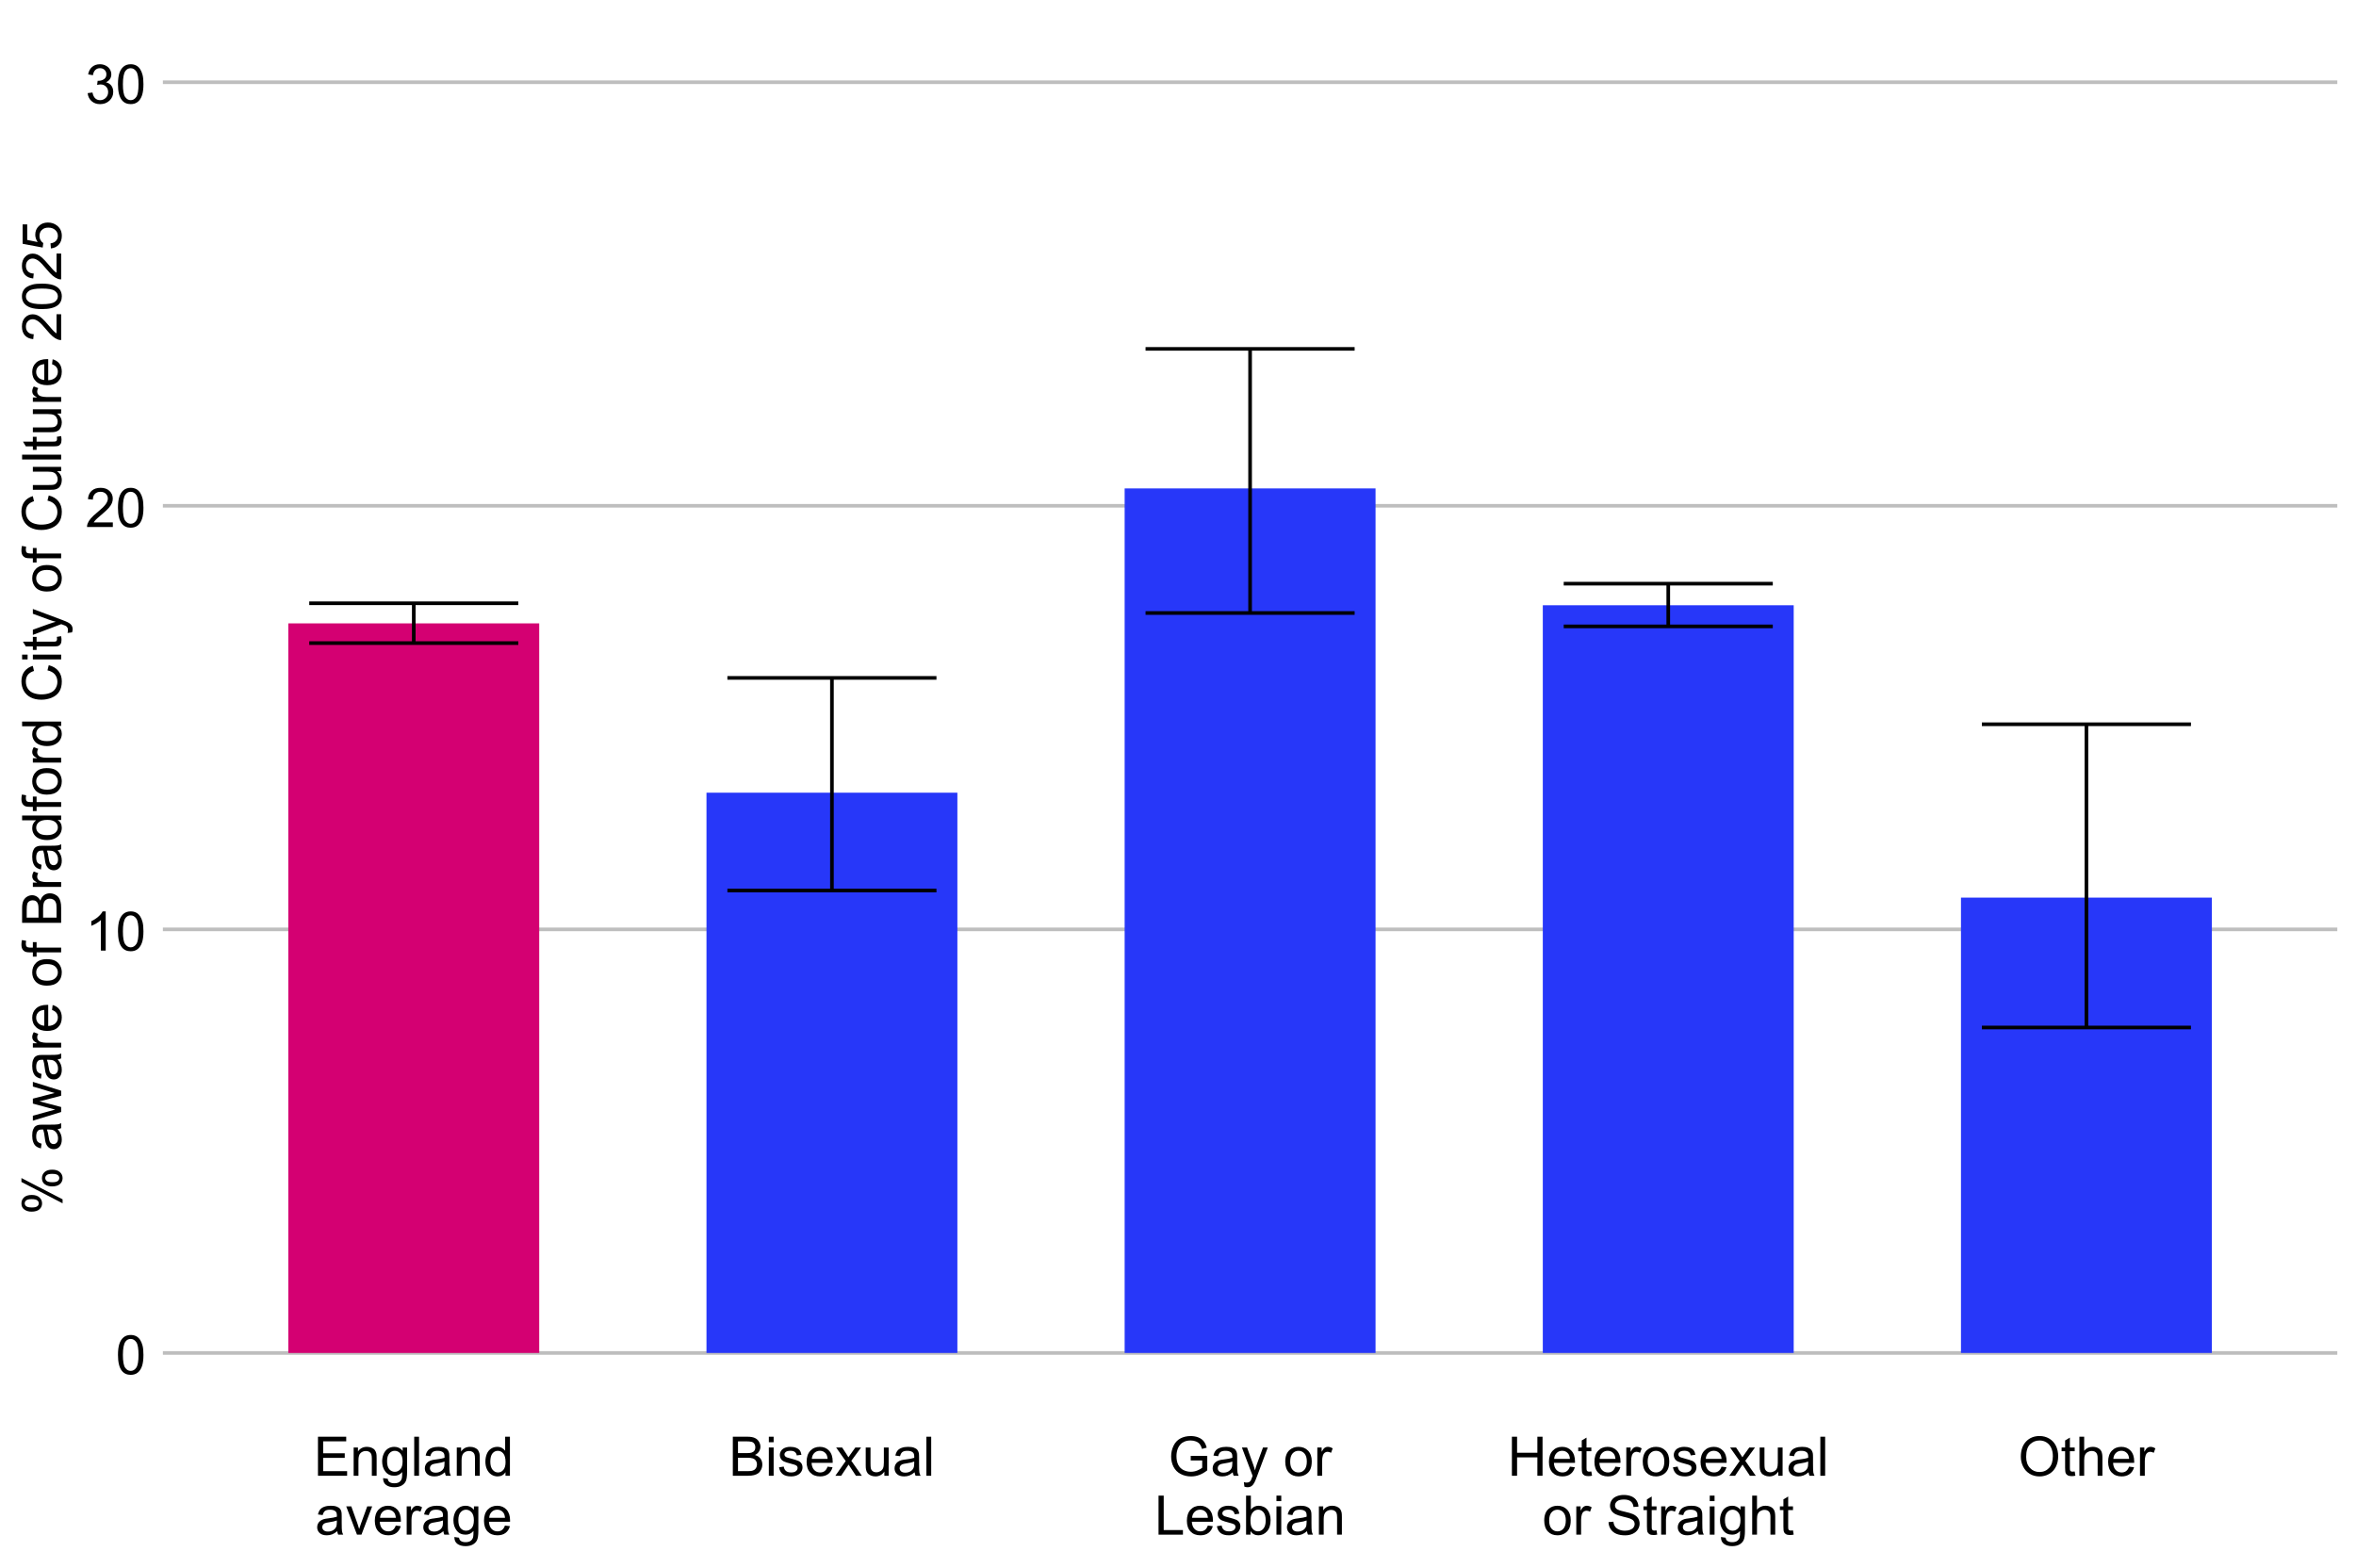 <?xml version="1.0" encoding="UTF-8"?>
<svg xmlns="http://www.w3.org/2000/svg" xmlns:xlink="http://www.w3.org/1999/xlink" width="691" height="460" viewBox="0 0 691 460">
<defs>
<g>
<g id="glyph-0-0">
<path d="M 0.664 -5.648 C 0.664 -7.004 0.805 -8.094 1.082 -8.918 C 1.359 -9.742 1.773 -10.379 2.324 -10.828 C 2.875 -11.277 3.566 -11.5 4.398 -11.5 C 5.012 -11.5 5.551 -11.375 6.016 -11.129 C 6.48 -10.883 6.863 -10.523 7.164 -10.059 C 7.465 -9.594 7.703 -9.023 7.875 -8.355 C 8.047 -7.688 8.133 -6.785 8.133 -5.648 C 8.133 -4.305 7.996 -3.219 7.719 -2.395 C 7.441 -1.57 7.031 -0.93 6.48 -0.48 C 5.93 -0.031 5.238 0.195 4.398 0.195 C 3.293 0.195 2.426 -0.199 1.797 -0.992 C 1.043 -1.945 0.664 -3.496 0.664 -5.648 M 2.109 -5.648 C 2.109 -3.77 2.328 -2.516 2.77 -1.895 C 3.211 -1.273 3.754 -0.961 4.398 -0.961 C 5.043 -0.961 5.586 -1.273 6.027 -1.898 C 6.469 -2.523 6.688 -3.773 6.688 -5.648 C 6.688 -7.535 6.469 -8.785 6.027 -9.406 C 5.586 -10.027 5.039 -10.336 4.383 -10.336 C 3.738 -10.336 3.223 -10.062 2.836 -9.516 C 2.352 -8.816 2.109 -7.527 2.109 -5.648 Z M 2.109 -5.648 "/>
</g>
<g id="glyph-0-1">
<path d="M 5.961 0 L 4.555 0 L 4.555 -8.961 C 4.215 -8.637 3.773 -8.316 3.223 -7.992 C 2.672 -7.668 2.18 -7.426 1.742 -7.266 L 1.742 -8.625 C 2.527 -8.996 3.215 -9.441 3.805 -9.969 C 4.395 -10.496 4.809 -11.004 5.055 -11.5 L 5.961 -11.5 Z M 5.961 0 "/>
</g>
<g id="glyph-0-2">
<path d="M 8.055 -1.352 L 8.055 0 L 0.484 0 C 0.473 -0.34 0.527 -0.664 0.648 -0.977 C 0.84 -1.492 1.148 -2 1.574 -2.5 C 2 -3 2.613 -3.578 3.414 -4.234 C 4.66 -5.254 5.5 -6.062 5.938 -6.66 C 6.375 -7.258 6.594 -7.82 6.594 -8.352 C 6.594 -8.91 6.395 -9.379 5.996 -9.762 C 5.598 -10.145 5.078 -10.336 4.438 -10.336 C 3.762 -10.336 3.219 -10.133 2.812 -9.727 C 2.406 -9.32 2.199 -8.758 2.195 -8.039 L 0.75 -8.188 C 0.848 -9.266 1.223 -10.086 1.867 -10.652 C 2.512 -11.219 3.379 -11.5 4.469 -11.5 C 5.566 -11.5 6.438 -11.195 7.078 -10.586 C 7.719 -9.977 8.039 -9.223 8.039 -8.32 C 8.039 -7.863 7.945 -7.41 7.758 -6.969 C 7.57 -6.527 7.258 -6.059 6.824 -5.57 C 6.391 -5.082 5.668 -4.41 4.656 -3.555 C 3.812 -2.848 3.27 -2.367 3.031 -2.113 C 2.793 -1.859 2.594 -1.605 2.438 -1.352 Z M 8.055 -1.352 "/>
</g>
<g id="glyph-0-3">
<path d="M 0.672 -3.023 L 2.078 -3.211 C 2.238 -2.414 2.516 -1.84 2.902 -1.488 C 3.289 -1.137 3.762 -0.961 4.32 -0.961 C 4.98 -0.961 5.539 -1.191 5.996 -1.648 C 6.453 -2.105 6.68 -2.676 6.68 -3.352 C 6.68 -3.996 6.469 -4.531 6.047 -4.949 C 5.625 -5.367 5.09 -5.578 4.438 -5.578 C 4.172 -5.578 3.84 -5.527 3.445 -5.422 L 3.602 -6.656 C 3.695 -6.645 3.77 -6.641 3.828 -6.641 C 4.426 -6.641 4.965 -6.797 5.445 -7.109 C 5.926 -7.422 6.164 -7.902 6.164 -8.555 C 6.164 -9.07 5.988 -9.496 5.641 -9.836 C 5.293 -10.176 4.84 -10.344 4.289 -10.344 C 3.742 -10.344 3.285 -10.172 2.922 -9.828 C 2.559 -9.484 2.324 -8.969 2.219 -8.281 L 0.812 -8.531 C 0.984 -9.473 1.375 -10.203 1.984 -10.723 C 2.594 -11.242 3.352 -11.5 4.258 -11.5 C 4.883 -11.5 5.457 -11.367 5.984 -11.098 C 6.512 -10.828 6.914 -10.465 7.191 -10 C 7.469 -9.535 7.609 -9.043 7.609 -8.523 C 7.609 -8.027 7.477 -7.578 7.211 -7.172 C 6.945 -6.766 6.551 -6.441 6.031 -6.203 C 6.707 -6.047 7.234 -5.723 7.609 -5.23 C 7.984 -4.738 8.172 -4.121 8.172 -3.383 C 8.172 -2.383 7.809 -1.535 7.078 -0.84 C 6.348 -0.145 5.426 0.203 4.312 0.203 C 3.309 0.203 2.473 -0.098 1.809 -0.695 C 1.145 -1.293 0.766 -2.07 0.672 -3.023 Z M 0.672 -3.023 "/>
</g>
<g id="glyph-0-4">
<path d="M 1.266 0 L 1.266 -11.453 L 9.547 -11.453 L 9.547 -10.102 L 2.781 -10.102 L 2.781 -6.594 L 9.117 -6.594 L 9.117 -5.25 L 2.781 -5.25 L 2.781 -1.352 L 9.812 -1.352 L 9.812 0 Z M 1.266 0 "/>
</g>
<g id="glyph-0-5">
<path d="M 1.055 0 L 1.055 -8.297 L 2.32 -8.297 L 2.32 -7.117 C 2.93 -8.027 3.809 -8.484 4.961 -8.484 C 5.461 -8.484 5.922 -8.395 6.34 -8.215 C 6.758 -8.035 7.074 -7.801 7.281 -7.508 C 7.488 -7.215 7.637 -6.871 7.719 -6.469 C 7.77 -6.207 7.797 -5.754 7.797 -5.102 L 7.797 0 L 6.391 0 L 6.391 -5.047 C 6.391 -5.621 6.336 -6.047 6.227 -6.332 C 6.117 -6.617 5.922 -6.844 5.645 -7.012 C 5.367 -7.18 5.039 -7.266 4.664 -7.266 C 4.066 -7.266 3.547 -7.074 3.113 -6.695 C 2.68 -6.316 2.461 -5.594 2.461 -4.531 L 2.461 0 Z M 1.055 0 "/>
</g>
<g id="glyph-0-6">
<path d="M 0.797 0.688 L 2.164 0.891 C 2.223 1.312 2.379 1.621 2.641 1.812 C 2.988 2.074 3.465 2.203 4.07 2.203 C 4.723 2.203 5.223 2.074 5.578 1.812 C 5.934 1.551 6.172 1.188 6.297 0.719 C 6.371 0.434 6.402 -0.168 6.398 -1.086 C 5.785 -0.363 5.02 0 4.102 0 C 2.961 0 2.078 -0.41 1.453 -1.234 C 0.828 -2.059 0.516 -3.043 0.516 -4.195 C 0.516 -4.988 0.66 -5.719 0.945 -6.387 C 1.23 -7.055 1.648 -7.574 2.191 -7.938 C 2.734 -8.301 3.375 -8.484 4.109 -8.484 C 5.09 -8.484 5.895 -8.09 6.531 -7.297 L 6.531 -8.297 L 7.828 -8.297 L 7.828 -1.125 C 7.828 0.168 7.695 1.082 7.434 1.621 C 7.172 2.16 6.754 2.586 6.184 2.898 C 5.613 3.211 4.91 3.367 4.078 3.367 C 3.09 3.367 2.289 3.145 1.68 2.699 C 1.07 2.254 0.777 1.582 0.797 0.688 M 1.961 -4.297 C 1.961 -3.207 2.176 -2.414 2.609 -1.914 C 3.043 -1.414 3.582 -1.164 4.234 -1.164 C 4.879 -1.164 5.422 -1.414 5.859 -1.91 C 6.297 -2.406 6.516 -3.188 6.516 -4.25 C 6.516 -5.266 6.289 -6.031 5.84 -6.547 C 5.391 -7.062 4.848 -7.32 4.211 -7.32 C 3.586 -7.32 3.055 -7.066 2.617 -6.559 C 2.18 -6.051 1.961 -5.297 1.961 -4.297 Z M 1.961 -4.297 "/>
</g>
<g id="glyph-0-7">
<path d="M 1.023 0 L 1.023 -11.453 L 2.43 -11.453 L 2.43 0 Z M 1.023 0 "/>
</g>
<g id="glyph-0-8">
<path d="M 6.469 -1.023 C 5.949 -0.582 5.445 -0.27 4.965 -0.086 C 4.484 0.098 3.965 0.188 3.414 0.188 C 2.504 0.188 1.801 -0.035 1.312 -0.48 C 0.824 -0.926 0.578 -1.496 0.578 -2.188 C 0.578 -2.594 0.672 -2.965 0.855 -3.301 C 1.039 -3.637 1.281 -3.906 1.582 -4.109 C 1.883 -4.312 2.219 -4.465 2.594 -4.57 C 2.871 -4.645 3.285 -4.715 3.844 -4.781 C 4.98 -4.918 5.816 -5.078 6.352 -5.266 C 6.355 -5.457 6.359 -5.582 6.359 -5.633 C 6.359 -6.207 6.227 -6.609 5.961 -6.844 C 5.602 -7.16 5.066 -7.32 4.359 -7.32 C 3.699 -7.32 3.211 -7.203 2.895 -6.973 C 2.578 -6.742 2.348 -6.332 2.195 -5.742 L 0.82 -5.93 C 0.945 -6.52 1.152 -6.992 1.438 -7.355 C 1.723 -7.719 2.137 -7.996 2.68 -8.191 C 3.223 -8.387 3.848 -8.484 4.562 -8.484 C 5.27 -8.484 5.848 -8.402 6.289 -8.234 C 6.73 -8.066 7.059 -7.859 7.266 -7.605 C 7.473 -7.352 7.621 -7.035 7.703 -6.648 C 7.75 -6.41 7.773 -5.977 7.773 -5.352 L 7.773 -3.477 C 7.773 -2.168 7.805 -1.344 7.863 -0.996 C 7.922 -0.648 8.043 -0.316 8.219 0 L 6.75 0 C 6.605 -0.293 6.512 -0.633 6.469 -1.023 M 6.352 -4.164 C 5.84 -3.957 5.074 -3.777 4.055 -3.633 C 3.477 -3.551 3.066 -3.457 2.828 -3.352 C 2.59 -3.246 2.402 -3.094 2.273 -2.895 C 2.145 -2.695 2.078 -2.473 2.078 -2.227 C 2.078 -1.852 2.219 -1.539 2.504 -1.289 C 2.789 -1.039 3.203 -0.914 3.75 -0.914 C 4.293 -0.914 4.773 -1.031 5.195 -1.27 C 5.617 -1.508 5.926 -1.832 6.125 -2.242 C 6.277 -2.559 6.352 -3.027 6.352 -3.648 Z M 6.352 -4.164 "/>
</g>
<g id="glyph-0-9">
<path d="M 6.438 0 L 6.438 -1.047 C 5.91 -0.223 5.137 0.188 4.117 0.188 C 3.457 0.188 2.848 0.004 2.293 -0.359 C 1.738 -0.723 1.309 -1.234 1.004 -1.887 C 0.699 -2.539 0.547 -3.293 0.547 -4.141 C 0.547 -4.969 0.684 -5.719 0.961 -6.395 C 1.238 -7.07 1.652 -7.586 2.203 -7.945 C 2.754 -8.305 3.371 -8.484 4.055 -8.484 C 4.555 -8.484 5 -8.379 5.391 -8.168 C 5.781 -7.957 6.098 -7.684 6.344 -7.344 L 6.344 -11.453 L 7.742 -11.453 L 7.742 0 L 6.438 0 M 1.992 -4.141 C 1.992 -3.078 2.215 -2.285 2.664 -1.758 C 3.113 -1.23 3.641 -0.969 4.25 -0.969 C 4.863 -0.969 5.387 -1.219 5.816 -1.723 C 6.246 -2.227 6.461 -2.992 6.461 -4.023 C 6.461 -5.16 6.242 -5.992 5.805 -6.523 C 5.367 -7.055 4.828 -7.32 4.188 -7.32 C 3.562 -7.32 3.039 -7.066 2.621 -6.555 C 2.203 -6.043 1.992 -5.238 1.992 -4.141 Z M 1.992 -4.141 "/>
</g>
<g id="glyph-0-10">
<path d="M 3.359 0 L 0.203 -8.297 L 1.688 -8.297 L 3.469 -3.328 C 3.66 -2.793 3.84 -2.234 4 -1.656 C 4.125 -2.094 4.301 -2.621 4.523 -3.234 L 6.367 -8.297 L 7.812 -8.297 L 4.672 0 Z M 3.359 0 "/>
</g>
<g id="glyph-0-11">
<path d="M 6.734 -2.672 L 8.188 -2.492 C 7.957 -1.645 7.535 -0.984 6.914 -0.516 C 6.293 -0.047 5.504 0.188 4.539 0.188 C 3.324 0.188 2.363 -0.188 1.652 -0.934 C 0.941 -1.68 0.586 -2.73 0.586 -4.078 C 0.586 -5.473 0.945 -6.559 1.664 -7.328 C 2.383 -8.098 3.316 -8.484 4.461 -8.484 C 5.57 -8.484 6.477 -8.105 7.18 -7.352 C 7.883 -6.598 8.234 -5.535 8.234 -4.164 C 8.234 -4.082 8.23 -3.957 8.227 -3.789 L 2.039 -3.789 C 2.09 -2.879 2.348 -2.18 2.812 -1.695 C 3.277 -1.211 3.855 -0.969 4.547 -0.969 C 5.062 -0.969 5.504 -1.105 5.867 -1.375 C 6.23 -1.645 6.52 -2.078 6.734 -2.672 M 2.117 -4.945 L 6.75 -4.945 C 6.688 -5.645 6.512 -6.168 6.219 -6.516 C 5.77 -7.059 5.191 -7.328 4.477 -7.328 C 3.832 -7.328 3.289 -7.113 2.848 -6.68 C 2.406 -6.246 2.164 -5.668 2.117 -4.945 Z M 2.117 -4.945 "/>
</g>
<g id="glyph-0-12">
<path d="M 1.039 0 L 1.039 -8.297 L 2.305 -8.297 L 2.305 -7.039 C 2.629 -7.629 2.926 -8.016 3.199 -8.203 C 3.473 -8.391 3.773 -8.484 4.102 -8.484 C 4.574 -8.484 5.059 -8.332 5.547 -8.031 L 5.062 -6.727 C 4.719 -6.93 4.375 -7.031 4.031 -7.031 C 3.723 -7.031 3.449 -6.938 3.203 -6.754 C 2.957 -6.57 2.785 -6.312 2.68 -5.984 C 2.523 -5.484 2.445 -4.938 2.445 -4.344 L 2.445 0 Z M 1.039 0 "/>
</g>
<g id="glyph-0-13">
<path d="M 1.172 0 L 1.172 -11.453 L 5.469 -11.453 C 6.344 -11.453 7.047 -11.336 7.574 -11.105 C 8.102 -10.875 8.516 -10.516 8.816 -10.035 C 9.117 -9.555 9.266 -9.051 9.266 -8.523 C 9.266 -8.035 9.133 -7.574 8.867 -7.141 C 8.602 -6.707 8.199 -6.359 7.664 -6.094 C 8.355 -5.891 8.891 -5.543 9.262 -5.055 C 9.633 -4.566 9.82 -3.988 9.82 -3.32 C 9.82 -2.785 9.707 -2.285 9.48 -1.824 C 9.254 -1.363 8.973 -1.008 8.641 -0.758 C 8.309 -0.508 7.891 -0.32 7.387 -0.191 C 6.883 -0.062 6.27 0 5.539 0 L 1.172 0 M 2.688 -6.641 L 5.164 -6.641 C 5.836 -6.641 6.316 -6.684 6.609 -6.773 C 6.996 -6.887 7.285 -7.078 7.48 -7.344 C 7.676 -7.609 7.773 -7.941 7.773 -8.344 C 7.773 -8.723 7.684 -9.059 7.5 -9.348 C 7.316 -9.637 7.059 -9.836 6.719 -9.941 C 6.379 -10.047 5.801 -10.102 4.977 -10.102 L 2.688 -10.102 L 2.688 -6.641 M 2.688 -1.352 L 5.539 -1.352 C 6.027 -1.352 6.371 -1.371 6.57 -1.406 C 6.918 -1.469 7.211 -1.574 7.445 -1.719 C 7.68 -1.863 7.871 -2.078 8.023 -2.355 C 8.176 -2.633 8.25 -2.957 8.25 -3.32 C 8.25 -3.746 8.141 -4.117 7.922 -4.434 C 7.703 -4.75 7.398 -4.969 7.012 -5.098 C 6.625 -5.227 6.066 -5.289 5.336 -5.289 L 2.688 -5.289 Z M 2.688 -1.352 "/>
</g>
<g id="glyph-0-14">
<path d="M 1.062 -9.836 L 1.062 -11.453 L 2.469 -11.453 L 2.469 -9.836 L 1.062 -9.836 M 1.062 0 L 1.062 -8.297 L 2.469 -8.297 L 2.469 0 Z M 1.062 0 "/>
</g>
<g id="glyph-0-15">
<path d="M 0.492 -2.477 L 1.883 -2.695 C 1.961 -2.137 2.18 -1.711 2.535 -1.414 C 2.891 -1.117 3.391 -0.969 4.031 -0.969 C 4.676 -0.969 5.156 -1.102 5.469 -1.363 C 5.781 -1.625 5.938 -1.934 5.938 -2.289 C 5.938 -2.605 5.801 -2.855 5.523 -3.039 C 5.332 -3.164 4.852 -3.324 4.086 -3.516 C 3.055 -3.777 2.34 -4 1.941 -4.191 C 1.543 -4.383 1.242 -4.645 1.035 -4.98 C 0.828 -5.316 0.727 -5.688 0.727 -6.094 C 0.727 -6.465 0.812 -6.805 0.98 -7.121 C 1.148 -7.438 1.379 -7.699 1.672 -7.906 C 1.891 -8.066 2.188 -8.203 2.566 -8.316 C 2.945 -8.43 3.348 -8.484 3.781 -8.484 C 4.434 -8.484 5.004 -8.391 5.496 -8.203 C 5.988 -8.016 6.352 -7.762 6.586 -7.441 C 6.82 -7.121 6.98 -6.691 7.07 -6.156 L 5.695 -5.969 C 5.633 -6.395 5.453 -6.73 5.152 -6.969 C 4.852 -7.207 4.43 -7.328 3.883 -7.328 C 3.238 -7.328 2.777 -7.223 2.5 -7.008 C 2.223 -6.793 2.086 -6.543 2.086 -6.258 C 2.086 -6.074 2.145 -5.91 2.258 -5.766 C 2.371 -5.613 2.551 -5.488 2.797 -5.391 C 2.938 -5.34 3.352 -5.219 4.039 -5.031 C 5.035 -4.766 5.727 -4.547 6.121 -4.379 C 6.516 -4.211 6.824 -3.965 7.047 -3.641 C 7.27 -3.316 7.383 -2.918 7.383 -2.438 C 7.383 -1.969 7.246 -1.527 6.973 -1.113 C 6.699 -0.699 6.305 -0.379 5.789 -0.152 C 5.273 0.074 4.691 0.188 4.039 0.188 C 2.961 0.188 2.141 -0.035 1.574 -0.484 C 1.008 -0.934 0.648 -1.598 0.492 -2.477 Z M 0.492 -2.477 "/>
</g>
<g id="glyph-0-16">
<path d="M 0.117 0 L 3.148 -4.312 L 0.344 -8.297 L 2.102 -8.297 L 3.375 -6.352 C 3.613 -5.98 3.809 -5.672 3.953 -5.422 C 4.184 -5.766 4.395 -6.07 4.586 -6.336 L 5.984 -8.297 L 7.664 -8.297 L 4.797 -4.391 L 7.883 0 L 6.156 0 L 4.453 -2.578 L 4 -3.273 L 1.82 0 Z M 0.117 0 "/>
</g>
<g id="glyph-0-17">
<path d="M 6.492 0 L 6.492 -1.219 C 5.848 -0.281 4.969 0.188 3.859 0.188 C 3.371 0.188 2.914 0.094 2.488 -0.094 C 2.062 -0.281 1.75 -0.516 1.543 -0.801 C 1.336 -1.086 1.191 -1.434 1.109 -1.844 C 1.051 -2.121 1.023 -2.559 1.023 -3.156 L 1.023 -8.297 L 2.43 -8.297 L 2.43 -3.695 C 2.43 -2.961 2.457 -2.465 2.516 -2.211 C 2.605 -1.84 2.793 -1.551 3.078 -1.34 C 3.363 -1.129 3.719 -1.023 4.141 -1.023 C 4.562 -1.023 4.957 -1.133 5.328 -1.348 C 5.699 -1.562 5.961 -1.859 6.113 -2.23 C 6.266 -2.602 6.344 -3.145 6.344 -3.852 L 6.344 -8.297 L 7.75 -8.297 L 7.75 0 Z M 6.492 0 "/>
</g>
<g id="glyph-0-18">
<path d="M 6.594 -4.492 L 6.594 -5.836 L 11.445 -5.844 L 11.445 -1.594 C 10.699 -1 9.934 -0.555 9.141 -0.254 C 8.348 0.047 7.535 0.195 6.703 0.195 C 5.578 0.195 4.555 -0.047 3.637 -0.527 C 2.719 -1.008 2.023 -1.707 1.555 -2.617 C 1.086 -3.527 0.852 -4.547 0.852 -5.672 C 0.852 -6.785 1.086 -7.828 1.551 -8.793 C 2.016 -9.758 2.688 -10.477 3.562 -10.945 C 4.438 -11.414 5.445 -11.648 6.586 -11.648 C 7.414 -11.648 8.164 -11.516 8.832 -11.246 C 9.5 -10.977 10.027 -10.605 10.406 -10.125 C 10.785 -9.645 11.074 -9.02 11.273 -8.25 L 9.906 -7.875 C 9.734 -8.457 9.52 -8.918 9.266 -9.25 C 9.012 -9.582 8.645 -9.852 8.172 -10.051 C 7.699 -10.25 7.172 -10.352 6.594 -10.352 C 5.902 -10.352 5.301 -10.246 4.797 -10.035 C 4.293 -9.824 3.883 -9.547 3.574 -9.203 C 3.266 -8.859 3.023 -8.48 2.852 -8.07 C 2.559 -7.363 2.414 -6.594 2.414 -5.766 C 2.414 -4.746 2.59 -3.891 2.941 -3.203 C 3.293 -2.516 3.805 -2.004 4.477 -1.672 C 5.148 -1.34 5.863 -1.172 6.617 -1.172 C 7.273 -1.172 7.914 -1.297 8.539 -1.551 C 9.164 -1.805 9.637 -2.074 9.961 -2.359 L 9.961 -4.492 Z M 6.594 -4.492 "/>
</g>
<g id="glyph-0-19">
<path d="M 0.992 3.195 L 0.836 1.875 C 1.145 1.957 1.41 2 1.641 2 C 1.953 2 2.203 1.949 2.391 1.844 C 2.578 1.738 2.73 1.594 2.852 1.406 C 2.941 1.266 3.082 0.918 3.281 0.359 C 3.309 0.281 3.348 0.168 3.406 0.016 L 0.258 -8.297 L 1.773 -8.297 L 3.5 -3.492 C 3.723 -2.883 3.926 -2.242 4.102 -1.57 C 4.262 -2.215 4.457 -2.848 4.68 -3.461 L 6.453 -8.297 L 7.859 -8.297 L 4.703 0.141 C 4.363 1.051 4.102 1.68 3.914 2.023 C 3.664 2.488 3.379 2.828 3.055 3.043 C 2.73 3.258 2.348 3.367 1.898 3.367 C 1.629 3.367 1.324 3.309 0.992 3.195 Z M 0.992 3.195 "/>
</g>
<g id="glyph-0-20">
</g>
<g id="glyph-0-21">
<path d="M 0.531 -4.148 C 0.531 -5.684 0.957 -6.824 1.812 -7.562 C 2.527 -8.176 3.395 -8.484 4.422 -8.484 C 5.562 -8.484 6.496 -8.109 7.219 -7.363 C 7.941 -6.617 8.305 -5.582 8.305 -4.266 C 8.305 -3.199 8.145 -2.359 7.824 -1.746 C 7.504 -1.133 7.039 -0.66 6.426 -0.32 C 5.812 0.02 5.145 0.188 4.422 0.188 C 3.262 0.188 2.32 -0.184 1.605 -0.93 C 0.891 -1.676 0.531 -2.746 0.531 -4.148 M 1.977 -4.148 C 1.977 -3.086 2.207 -2.289 2.672 -1.762 C 3.137 -1.234 3.719 -0.969 4.422 -0.969 C 5.121 -0.969 5.699 -1.234 6.164 -1.766 C 6.629 -2.297 6.859 -3.105 6.859 -4.195 C 6.859 -5.223 6.625 -6 6.16 -6.527 C 5.695 -7.055 5.113 -7.32 4.422 -7.32 C 3.719 -7.32 3.137 -7.059 2.672 -6.531 C 2.207 -6.004 1.977 -5.211 1.977 -4.148 Z M 1.977 -4.148 "/>
</g>
<g id="glyph-0-22">
<path d="M 1.172 0 L 1.172 -11.453 L 2.688 -11.453 L 2.688 -1.352 L 8.328 -1.352 L 8.328 0 Z M 1.172 0 "/>
</g>
<g id="glyph-0-23">
<path d="M 2.352 0 L 1.047 0 L 1.047 -11.453 L 2.453 -11.453 L 2.453 -7.367 C 3.047 -8.113 3.805 -8.484 4.727 -8.484 C 5.238 -8.484 5.719 -8.383 6.176 -8.176 C 6.633 -7.969 7.008 -7.68 7.301 -7.309 C 7.594 -6.938 7.824 -6.488 7.992 -5.961 C 8.16 -5.434 8.242 -4.871 8.242 -4.273 C 8.242 -2.852 7.891 -1.754 7.188 -0.977 C 6.484 -0.199 5.641 0.188 4.656 0.188 C 3.676 0.188 2.91 -0.223 2.352 -1.039 L 2.352 0 M 2.336 -4.211 C 2.336 -3.215 2.473 -2.496 2.742 -2.055 C 3.184 -1.332 3.785 -0.969 4.539 -0.969 C 5.152 -0.969 5.684 -1.234 6.133 -1.77 C 6.582 -2.305 6.805 -3.098 6.805 -4.156 C 6.805 -5.238 6.59 -6.039 6.16 -6.555 C 5.73 -7.07 5.211 -7.328 4.602 -7.328 C 3.988 -7.328 3.457 -7.062 3.008 -6.527 C 2.559 -5.992 2.336 -5.223 2.336 -4.211 Z M 2.336 -4.211 "/>
</g>
<g id="glyph-0-24">
<path d="M 1.281 0 L 1.281 -11.453 L 2.797 -11.453 L 2.797 -6.75 L 8.75 -6.75 L 8.75 -11.453 L 10.266 -11.453 L 10.266 0 L 8.75 0 L 8.75 -5.398 L 2.797 -5.398 L 2.797 0 Z M 1.281 0 "/>
</g>
<g id="glyph-0-25">
<path d="M 4.125 -1.258 L 4.328 -0.016 C 3.934 0.066 3.578 0.109 3.266 0.109 C 2.754 0.109 2.359 0.027 2.078 -0.133 C 1.797 -0.293 1.598 -0.508 1.484 -0.77 C 1.371 -1.031 1.312 -1.586 1.312 -2.43 L 1.312 -7.203 L 0.281 -7.203 L 0.281 -8.297 L 1.312 -8.297 L 1.312 -10.352 L 2.711 -11.195 L 2.711 -8.297 L 4.125 -8.297 L 4.125 -7.203 L 2.711 -7.203 L 2.711 -2.352 C 2.711 -1.949 2.734 -1.691 2.785 -1.578 C 2.836 -1.465 2.914 -1.371 3.027 -1.305 C 3.141 -1.238 3.301 -1.203 3.508 -1.203 C 3.664 -1.203 3.871 -1.223 4.125 -1.258 Z M 4.125 -1.258 "/>
</g>
<g id="glyph-0-26">
<path d="M 0.719 -3.68 L 2.148 -3.805 C 2.215 -3.23 2.375 -2.762 2.621 -2.395 C 2.867 -2.027 3.254 -1.73 3.773 -1.504 C 4.293 -1.277 4.879 -1.164 5.531 -1.164 C 6.109 -1.164 6.621 -1.25 7.062 -1.422 C 7.504 -1.594 7.836 -1.828 8.051 -2.129 C 8.266 -2.43 8.375 -2.754 8.375 -3.109 C 8.375 -3.469 8.27 -3.781 8.062 -4.051 C 7.855 -4.32 7.512 -4.543 7.031 -4.727 C 6.723 -4.848 6.043 -5.031 4.992 -5.285 C 3.941 -5.539 3.203 -5.777 2.781 -6 C 2.234 -6.285 1.828 -6.641 1.559 -7.066 C 1.289 -7.492 1.156 -7.965 1.156 -8.492 C 1.156 -9.07 1.32 -9.609 1.648 -10.113 C 1.977 -10.617 2.457 -10.996 3.086 -11.258 C 3.715 -11.52 4.418 -11.648 5.188 -11.648 C 6.035 -11.648 6.785 -11.512 7.434 -11.238 C 8.082 -10.965 8.582 -10.562 8.93 -10.031 C 9.277 -9.5 9.465 -8.898 9.492 -8.227 L 8.039 -8.117 C 7.961 -8.84 7.695 -9.387 7.246 -9.758 C 6.797 -10.129 6.129 -10.312 5.25 -10.312 C 4.332 -10.312 3.664 -10.145 3.246 -9.809 C 2.828 -9.473 2.617 -9.066 2.617 -8.594 C 2.617 -8.184 2.766 -7.844 3.062 -7.578 C 3.355 -7.312 4.117 -7.039 5.348 -6.762 C 6.578 -6.484 7.426 -6.238 7.883 -6.031 C 8.551 -5.723 9.043 -5.336 9.359 -4.863 C 9.676 -4.391 9.836 -3.848 9.836 -3.234 C 9.836 -2.625 9.66 -2.051 9.312 -1.512 C 8.965 -0.973 8.461 -0.555 7.809 -0.254 C 7.156 0.047 6.418 0.195 5.602 0.195 C 4.566 0.195 3.695 0.043 2.996 -0.258 C 2.297 -0.559 1.746 -1.016 1.348 -1.621 C 0.949 -2.227 0.738 -2.914 0.719 -3.68 Z M 0.719 -3.68 "/>
</g>
<g id="glyph-0-27">
<path d="M 1.055 0 L 1.055 -11.453 L 2.461 -11.453 L 2.461 -7.344 C 3.117 -8.105 3.945 -8.484 4.945 -8.484 C 5.559 -8.484 6.094 -8.363 6.547 -8.121 C 7 -7.879 7.324 -7.543 7.52 -7.117 C 7.715 -6.691 7.812 -6.07 7.812 -5.258 L 7.812 0 L 6.406 0 L 6.406 -5.258 C 6.406 -5.961 6.254 -6.473 5.949 -6.793 C 5.645 -7.113 5.215 -7.273 4.656 -7.273 C 4.238 -7.273 3.848 -7.164 3.48 -6.949 C 3.113 -6.734 2.852 -6.441 2.695 -6.07 C 2.539 -5.699 2.461 -5.191 2.461 -4.539 L 2.461 0 Z M 1.055 0 "/>
</g>
<g id="glyph-0-28">
<path d="M 0.773 -5.578 C 0.773 -7.48 1.285 -8.969 2.305 -10.043 C 3.324 -11.117 4.645 -11.656 6.258 -11.656 C 7.316 -11.656 8.27 -11.402 9.117 -10.898 C 9.965 -10.395 10.613 -9.688 11.059 -8.785 C 11.504 -7.883 11.727 -6.855 11.727 -5.711 C 11.727 -4.551 11.492 -3.512 11.023 -2.594 C 10.555 -1.676 9.891 -0.984 9.031 -0.512 C 8.172 -0.039 7.246 0.195 6.25 0.195 C 5.172 0.195 4.207 -0.066 3.359 -0.586 C 2.512 -1.105 1.867 -1.816 1.43 -2.719 C 0.992 -3.621 0.773 -4.574 0.773 -5.578 M 2.336 -5.555 C 2.336 -4.176 2.707 -3.086 3.449 -2.293 C 4.191 -1.5 5.121 -1.102 6.242 -1.102 C 7.383 -1.102 8.32 -1.504 9.059 -2.305 C 9.797 -3.105 10.164 -4.246 10.164 -5.719 C 10.164 -6.652 10.008 -7.465 9.691 -8.16 C 9.375 -8.855 8.914 -9.395 8.309 -9.777 C 7.703 -10.16 7.02 -10.352 6.266 -10.352 C 5.191 -10.352 4.27 -9.984 3.496 -9.246 C 2.723 -8.508 2.336 -7.277 2.336 -5.555 Z M 2.336 -5.555 "/>
</g>
<g id="glyph-1-0">
<path d="M -8.703 -0.93 C -9.52 -0.93 -10.215 -1.137 -10.789 -1.547 C -11.363 -1.957 -11.648 -2.555 -11.648 -3.336 C -11.648 -4.055 -11.391 -4.648 -10.879 -5.121 C -10.367 -5.594 -9.613 -5.828 -8.617 -5.828 C -7.648 -5.828 -6.902 -5.59 -6.379 -5.113 C -5.855 -4.637 -5.594 -4.051 -5.594 -3.352 C -5.594 -2.66 -5.852 -2.082 -6.367 -1.621 C -6.883 -1.16 -7.66 -0.93 -8.703 -0.93 M -10.68 -3.375 C -10.68 -3.027 -10.527 -2.734 -10.227 -2.504 C -9.926 -2.273 -9.371 -2.156 -8.562 -2.156 C -7.828 -2.156 -7.312 -2.273 -7.012 -2.508 C -6.711 -2.742 -6.562 -3.031 -6.562 -3.375 C -6.562 -3.73 -6.715 -4.023 -7.016 -4.254 C -7.316 -4.484 -7.871 -4.602 -8.672 -4.602 C -9.41 -4.602 -9.93 -4.484 -10.23 -4.25 C -10.531 -4.016 -10.68 -3.723 -10.68 -3.375 M 0.422 -3.383 L -11.648 -9.648 L -11.648 -10.789 L 0.422 -4.547 L 0.422 -3.383 M -2.688 -8.336 C -3.512 -8.336 -4.207 -8.543 -4.777 -8.953 C -5.348 -9.363 -5.633 -9.965 -5.633 -10.75 C -5.633 -11.469 -5.375 -12.062 -4.863 -12.535 C -4.352 -13.008 -3.598 -13.242 -2.602 -13.242 C -1.633 -13.242 -0.887 -13.004 -0.363 -12.527 C 0.16 -12.051 0.422 -11.461 0.422 -10.758 C 0.422 -10.066 0.164 -9.488 -0.355 -9.027 C -0.875 -8.566 -1.652 -8.336 -2.688 -8.336 M -4.664 -10.789 C -4.664 -10.434 -4.512 -10.141 -4.211 -9.91 C -3.91 -9.68 -3.355 -9.562 -2.547 -9.562 C -1.816 -9.562 -1.301 -9.68 -1 -9.914 C -0.699 -10.148 -0.547 -10.438 -0.547 -10.781 C -0.547 -11.141 -0.699 -11.438 -1 -11.668 C -1.301 -11.898 -1.855 -12.016 -2.656 -12.016 C -3.395 -12.016 -3.914 -11.898 -4.215 -11.664 C -4.516 -11.43 -4.664 -11.137 -4.664 -10.789 Z M -4.664 -10.789 "/>
</g>
<g id="glyph-1-1">
</g>
<g id="glyph-1-2">
<path d="M -1.023 -6.469 C -0.582 -5.949 -0.27 -5.445 -0.086 -4.965 C 0.098 -4.484 0.188 -3.965 0.188 -3.414 C 0.188 -2.504 -0.035 -1.801 -0.48 -1.312 C -0.926 -0.824 -1.496 -0.578 -2.188 -0.578 C -2.594 -0.578 -2.965 -0.672 -3.301 -0.855 C -3.637 -1.039 -3.906 -1.281 -4.109 -1.582 C -4.312 -1.883 -4.465 -2.219 -4.57 -2.594 C -4.645 -2.871 -4.715 -3.285 -4.781 -3.844 C -4.918 -4.98 -5.078 -5.816 -5.266 -6.352 C -5.457 -6.355 -5.582 -6.359 -5.633 -6.359 C -6.207 -6.359 -6.609 -6.227 -6.844 -5.961 C -7.16 -5.602 -7.32 -5.066 -7.32 -4.359 C -7.32 -3.699 -7.203 -3.211 -6.973 -2.895 C -6.742 -2.578 -6.332 -2.348 -5.742 -2.195 L -5.93 -0.82 C -6.52 -0.945 -6.992 -1.152 -7.355 -1.438 C -7.719 -1.723 -7.996 -2.137 -8.191 -2.68 C -8.387 -3.223 -8.484 -3.848 -8.484 -4.562 C -8.484 -5.27 -8.402 -5.848 -8.234 -6.289 C -8.066 -6.73 -7.859 -7.059 -7.605 -7.266 C -7.352 -7.473 -7.035 -7.621 -6.648 -7.703 C -6.41 -7.75 -5.977 -7.773 -5.352 -7.773 L -3.477 -7.773 C -2.168 -7.773 -1.344 -7.805 -0.996 -7.863 C -0.648 -7.922 -0.316 -8.043 0 -8.219 L 0 -6.75 C -0.293 -6.605 -0.633 -6.512 -1.023 -6.469 M -4.164 -6.352 C -3.957 -5.84 -3.777 -5.074 -3.633 -4.055 C -3.551 -3.477 -3.457 -3.066 -3.352 -2.828 C -3.246 -2.59 -3.094 -2.402 -2.895 -2.273 C -2.695 -2.145 -2.473 -2.078 -2.227 -2.078 C -1.852 -2.078 -1.539 -2.219 -1.289 -2.504 C -1.039 -2.789 -0.914 -3.203 -0.914 -3.75 C -0.914 -4.293 -1.031 -4.773 -1.27 -5.195 C -1.508 -5.617 -1.832 -5.926 -2.242 -6.125 C -2.559 -6.277 -3.027 -6.352 -3.648 -6.352 Z M -4.164 -6.352 "/>
</g>
<g id="glyph-1-3">
<path d="M 0 -2.586 L -8.297 -0.047 L -8.297 -1.5 L -3.508 -2.82 L -1.727 -3.312 C -1.816 -3.332 -2.387 -3.477 -3.438 -3.742 L -8.297 -5.062 L -8.297 -6.508 L -3.484 -7.75 L -1.898 -8.164 L -3.5 -8.641 L -8.297 -10.062 L -8.297 -11.43 L 0 -8.836 L 0 -7.375 L -4.969 -6.055 L -6.383 -5.734 L 0 -4.055 Z M 0 -2.586 "/>
</g>
<g id="glyph-1-4">
<path d="M 0 -1.039 L -8.297 -1.039 L -8.297 -2.305 L -7.039 -2.305 C -7.629 -2.629 -8.016 -2.926 -8.203 -3.199 C -8.391 -3.473 -8.484 -3.773 -8.484 -4.102 C -8.484 -4.574 -8.332 -5.059 -8.031 -5.547 L -6.727 -5.062 C -6.93 -4.719 -7.031 -4.375 -7.031 -4.031 C -7.031 -3.723 -6.938 -3.449 -6.754 -3.203 C -6.57 -2.957 -6.312 -2.785 -5.984 -2.68 C -5.484 -2.523 -4.938 -2.445 -4.344 -2.445 L 0 -2.445 Z M 0 -1.039 "/>
</g>
<g id="glyph-1-5">
<path d="M -2.672 -6.734 L -2.492 -8.188 C -1.645 -7.957 -0.984 -7.535 -0.516 -6.914 C -0.047 -6.293 0.188 -5.504 0.188 -4.539 C 0.188 -3.324 -0.188 -2.363 -0.934 -1.652 C -1.68 -0.941 -2.73 -0.586 -4.078 -0.586 C -5.473 -0.586 -6.559 -0.945 -7.328 -1.664 C -8.098 -2.383 -8.484 -3.316 -8.484 -4.461 C -8.484 -5.57 -8.105 -6.477 -7.352 -7.18 C -6.598 -7.883 -5.535 -8.234 -4.164 -8.234 C -4.082 -8.234 -3.957 -8.23 -3.789 -8.227 L -3.789 -2.039 C -2.879 -2.09 -2.18 -2.348 -1.695 -2.812 C -1.211 -3.277 -0.969 -3.855 -0.969 -4.547 C -0.969 -5.062 -1.105 -5.504 -1.375 -5.867 C -1.645 -6.23 -2.078 -6.52 -2.672 -6.734 M -4.945 -2.117 L -4.945 -6.75 C -5.645 -6.688 -6.168 -6.512 -6.516 -6.219 C -7.059 -5.77 -7.328 -5.191 -7.328 -4.477 C -7.328 -3.832 -7.113 -3.289 -6.68 -2.848 C -6.246 -2.406 -5.668 -2.164 -4.945 -2.117 Z M -4.945 -2.117 "/>
</g>
<g id="glyph-1-6">
<path d="M -4.148 -0.531 C -5.684 -0.531 -6.824 -0.957 -7.562 -1.812 C -8.176 -2.527 -8.484 -3.395 -8.484 -4.422 C -8.484 -5.562 -8.109 -6.496 -7.363 -7.219 C -6.617 -7.941 -5.582 -8.305 -4.266 -8.305 C -3.199 -8.305 -2.359 -8.145 -1.746 -7.824 C -1.133 -7.504 -0.66 -7.039 -0.32 -6.426 C 0.02 -5.812 0.188 -5.145 0.188 -4.422 C 0.188 -3.262 -0.184 -2.32 -0.93 -1.605 C -1.676 -0.891 -2.746 -0.531 -4.148 -0.531 M -4.148 -1.977 C -3.086 -1.977 -2.289 -2.207 -1.762 -2.672 C -1.234 -3.137 -0.969 -3.719 -0.969 -4.422 C -0.969 -5.121 -1.234 -5.699 -1.766 -6.164 C -2.297 -6.629 -3.105 -6.859 -4.195 -6.859 C -5.223 -6.859 -6 -6.625 -6.527 -6.16 C -7.055 -5.695 -7.32 -5.113 -7.32 -4.422 C -7.32 -3.719 -7.059 -3.137 -6.531 -2.672 C -6.004 -2.207 -5.211 -1.977 -4.148 -1.977 Z M -4.148 -1.977 "/>
</g>
<g id="glyph-1-7">
<path d="M 0 -1.391 L -7.203 -1.391 L -7.203 -0.148 L -8.297 -0.148 L -8.297 -1.391 L -9.18 -1.391 C -9.738 -1.391 -10.152 -1.441 -10.422 -1.539 C -10.785 -1.676 -11.082 -1.914 -11.309 -2.254 C -11.535 -2.594 -11.648 -3.074 -11.648 -3.688 C -11.648 -4.082 -11.602 -4.52 -11.508 -5 L -10.281 -4.789 C -10.332 -4.496 -10.359 -4.223 -10.359 -3.961 C -10.359 -3.535 -10.27 -3.23 -10.086 -3.055 C -9.902 -2.879 -9.562 -2.789 -9.062 -2.789 L -8.297 -2.789 L -8.297 -4.406 L -7.203 -4.406 L -7.203 -2.789 L 0 -2.789 Z M 0 -1.391 "/>
</g>
<g id="glyph-1-8">
<path d="M 0 -1.172 L -11.453 -1.172 L -11.453 -5.469 C -11.453 -6.344 -11.336 -7.047 -11.105 -7.574 C -10.875 -8.102 -10.516 -8.516 -10.035 -8.816 C -9.555 -9.117 -9.051 -9.266 -8.523 -9.266 C -8.035 -9.266 -7.574 -9.133 -7.141 -8.867 C -6.707 -8.602 -6.359 -8.199 -6.094 -7.664 C -5.891 -8.355 -5.543 -8.891 -5.055 -9.262 C -4.566 -9.633 -3.988 -9.82 -3.32 -9.82 C -2.785 -9.82 -2.285 -9.707 -1.824 -9.48 C -1.363 -9.254 -1.008 -8.973 -0.758 -8.641 C -0.508 -8.309 -0.32 -7.891 -0.191 -7.387 C -0.062 -6.883 0 -6.27 0 -5.539 L 0 -1.172 M -6.641 -2.688 L -6.641 -5.164 C -6.641 -5.836 -6.684 -6.316 -6.773 -6.609 C -6.887 -6.996 -7.078 -7.285 -7.344 -7.48 C -7.609 -7.676 -7.941 -7.773 -8.344 -7.773 C -8.723 -7.773 -9.059 -7.684 -9.348 -7.5 C -9.637 -7.316 -9.836 -7.059 -9.941 -6.719 C -10.047 -6.379 -10.102 -5.801 -10.102 -4.977 L -10.102 -2.688 L -6.641 -2.688 M -1.352 -2.688 L -1.352 -5.539 C -1.352 -6.027 -1.371 -6.371 -1.406 -6.57 C -1.469 -6.918 -1.574 -7.211 -1.719 -7.445 C -1.863 -7.68 -2.078 -7.871 -2.355 -8.023 C -2.633 -8.176 -2.957 -8.25 -3.32 -8.25 C -3.746 -8.25 -4.117 -8.141 -4.434 -7.922 C -4.75 -7.703 -4.969 -7.398 -5.098 -7.012 C -5.227 -6.625 -5.289 -6.066 -5.289 -5.336 L -5.289 -2.688 Z M -1.352 -2.688 "/>
</g>
<g id="glyph-1-9">
<path d="M 0 -6.438 L -1.047 -6.438 C -0.223 -5.91 0.188 -5.137 0.188 -4.117 C 0.188 -3.457 0.004 -2.848 -0.359 -2.293 C -0.723 -1.738 -1.234 -1.309 -1.887 -1.004 C -2.539 -0.699 -3.293 -0.547 -4.141 -0.547 C -4.969 -0.547 -5.719 -0.684 -6.395 -0.961 C -7.07 -1.238 -7.586 -1.652 -7.945 -2.203 C -8.305 -2.754 -8.484 -3.371 -8.484 -4.055 C -8.484 -4.555 -8.379 -5 -8.168 -5.391 C -7.957 -5.781 -7.684 -6.098 -7.344 -6.344 L -11.453 -6.344 L -11.453 -7.742 L 0 -7.742 L 0 -6.438 M -4.141 -1.992 C -3.078 -1.992 -2.285 -2.215 -1.758 -2.664 C -1.23 -3.113 -0.969 -3.641 -0.969 -4.25 C -0.969 -4.863 -1.219 -5.387 -1.723 -5.816 C -2.227 -6.246 -2.992 -6.461 -4.023 -6.461 C -5.16 -6.461 -5.992 -6.242 -6.523 -5.805 C -7.055 -5.367 -7.32 -4.828 -7.32 -4.188 C -7.32 -3.562 -7.066 -3.039 -6.555 -2.621 C -6.043 -2.203 -5.238 -1.992 -4.141 -1.992 Z M -4.141 -1.992 "/>
</g>
<g id="glyph-1-10">
<path d="M -4.016 -9.406 L -3.633 -10.922 C -2.387 -10.605 -1.438 -10.031 -0.785 -9.207 C -0.133 -8.383 0.195 -7.371 0.195 -6.18 C 0.195 -4.945 -0.055 -3.941 -0.559 -3.168 C -1.062 -2.395 -1.789 -1.805 -2.742 -1.402 C -3.695 -1 -4.719 -0.797 -5.812 -0.797 C -7.004 -0.797 -8.047 -1.023 -8.934 -1.48 C -9.82 -1.938 -10.496 -2.586 -10.957 -3.426 C -11.418 -4.266 -11.648 -5.191 -11.648 -6.203 C -11.648 -7.348 -11.355 -8.312 -10.773 -9.094 C -10.191 -9.875 -9.371 -10.418 -8.312 -10.727 L -7.961 -9.234 C -8.793 -8.969 -9.402 -8.582 -9.781 -8.078 C -10.16 -7.574 -10.352 -6.938 -10.352 -6.172 C -10.352 -5.293 -10.141 -4.555 -9.719 -3.965 C -9.297 -3.375 -8.73 -2.957 -8.02 -2.719 C -7.309 -2.48 -6.574 -2.359 -5.82 -2.359 C -4.848 -2.359 -3.996 -2.5 -3.27 -2.785 C -2.543 -3.07 -2 -3.512 -1.641 -4.109 C -1.281 -4.707 -1.102 -5.355 -1.102 -6.055 C -1.102 -6.902 -1.348 -7.621 -1.836 -8.211 C -2.324 -8.801 -3.051 -9.199 -4.016 -9.406 Z M -4.016 -9.406 "/>
</g>
<g id="glyph-1-11">
<path d="M -9.836 -1.062 L -11.453 -1.062 L -11.453 -2.469 L -9.836 -2.469 L -9.836 -1.062 M 0 -1.062 L -8.297 -1.062 L -8.297 -2.469 L 0 -2.469 Z M 0 -1.062 "/>
</g>
<g id="glyph-1-12">
<path d="M -1.258 -4.125 L -0.016 -4.328 C 0.066 -3.934 0.109 -3.578 0.109 -3.266 C 0.109 -2.754 0.027 -2.359 -0.133 -2.078 C -0.293 -1.797 -0.508 -1.598 -0.77 -1.484 C -1.031 -1.371 -1.586 -1.312 -2.43 -1.312 L -7.203 -1.312 L -7.203 -0.281 L -8.297 -0.281 L -8.297 -1.312 L -10.352 -1.312 L -11.195 -2.711 L -8.297 -2.711 L -8.297 -4.125 L -7.203 -4.125 L -7.203 -2.711 L -2.352 -2.711 C -1.949 -2.711 -1.691 -2.734 -1.578 -2.785 C -1.465 -2.836 -1.371 -2.914 -1.305 -3.027 C -1.238 -3.141 -1.203 -3.301 -1.203 -3.508 C -1.203 -3.664 -1.223 -3.871 -1.258 -4.125 Z M -1.258 -4.125 "/>
</g>
<g id="glyph-1-13">
<path d="M 3.195 -0.992 L 1.875 -0.836 C 1.957 -1.145 2 -1.41 2 -1.641 C 2 -1.953 1.949 -2.203 1.844 -2.391 C 1.738 -2.578 1.594 -2.73 1.406 -2.852 C 1.266 -2.941 0.918 -3.082 0.359 -3.281 C 0.281 -3.309 0.168 -3.348 0.016 -3.406 L -8.297 -0.258 L -8.297 -1.773 L -3.492 -3.5 C -2.883 -3.723 -2.242 -3.926 -1.57 -4.102 C -2.215 -4.262 -2.848 -4.457 -3.461 -4.68 L -8.297 -6.453 L -8.297 -7.859 L 0.141 -4.703 C 1.051 -4.363 1.68 -4.102 2.023 -3.914 C 2.488 -3.664 2.828 -3.379 3.043 -3.055 C 3.258 -2.73 3.367 -2.348 3.367 -1.898 C 3.367 -1.629 3.309 -1.324 3.195 -0.992 Z M 3.195 -0.992 "/>
</g>
<g id="glyph-1-14">
<path d="M 0 -6.492 L -1.219 -6.492 C -0.281 -5.848 0.188 -4.969 0.188 -3.859 C 0.188 -3.371 0.094 -2.914 -0.094 -2.488 C -0.281 -2.062 -0.516 -1.75 -0.801 -1.543 C -1.086 -1.336 -1.434 -1.191 -1.844 -1.109 C -2.121 -1.051 -2.559 -1.023 -3.156 -1.023 L -8.297 -1.023 L -8.297 -2.43 L -3.695 -2.43 C -2.961 -2.43 -2.465 -2.457 -2.211 -2.516 C -1.84 -2.605 -1.551 -2.793 -1.34 -3.078 C -1.129 -3.363 -1.023 -3.719 -1.023 -4.141 C -1.023 -4.562 -1.133 -4.957 -1.348 -5.328 C -1.562 -5.699 -1.859 -5.961 -2.23 -6.113 C -2.602 -6.266 -3.145 -6.344 -3.852 -6.344 L -8.297 -6.344 L -8.297 -7.75 L 0 -7.75 Z M 0 -6.492 "/>
</g>
<g id="glyph-1-15">
<path d="M 0 -1.023 L -11.453 -1.023 L -11.453 -2.43 L 0 -2.43 Z M 0 -1.023 "/>
</g>
<g id="glyph-1-16">
<path d="M -1.352 -8.055 L 0 -8.055 L 0 -0.484 C -0.34 -0.473 -0.664 -0.527 -0.977 -0.648 C -1.492 -0.84 -2 -1.148 -2.5 -1.574 C -3 -2 -3.578 -2.613 -4.234 -3.414 C -5.254 -4.66 -6.062 -5.5 -6.66 -5.938 C -7.258 -6.375 -7.82 -6.594 -8.352 -6.594 C -8.91 -6.594 -9.379 -6.395 -9.762 -5.996 C -10.145 -5.598 -10.336 -5.078 -10.336 -4.438 C -10.336 -3.762 -10.133 -3.219 -9.727 -2.812 C -9.32 -2.406 -8.758 -2.199 -8.039 -2.195 L -8.188 -0.75 C -9.266 -0.848 -10.086 -1.223 -10.652 -1.867 C -11.219 -2.512 -11.5 -3.379 -11.5 -4.469 C -11.5 -5.566 -11.195 -6.438 -10.586 -7.078 C -9.977 -7.719 -9.223 -8.039 -8.32 -8.039 C -7.863 -8.039 -7.41 -7.945 -6.969 -7.758 C -6.527 -7.57 -6.059 -7.258 -5.57 -6.824 C -5.082 -6.391 -4.41 -5.668 -3.555 -4.656 C -2.848 -3.812 -2.367 -3.27 -2.113 -3.031 C -1.859 -2.793 -1.605 -2.594 -1.352 -2.438 Z M -1.352 -8.055 "/>
</g>
<g id="glyph-1-17">
<path d="M -5.648 -0.664 C -7.004 -0.664 -8.094 -0.805 -8.918 -1.082 C -9.742 -1.359 -10.379 -1.773 -10.828 -2.324 C -11.277 -2.875 -11.5 -3.566 -11.5 -4.398 C -11.5 -5.012 -11.375 -5.551 -11.129 -6.016 C -10.883 -6.48 -10.523 -6.863 -10.059 -7.164 C -9.594 -7.465 -9.023 -7.703 -8.355 -7.875 C -7.688 -8.047 -6.785 -8.133 -5.648 -8.133 C -4.305 -8.133 -3.219 -7.996 -2.395 -7.719 C -1.57 -7.441 -0.93 -7.031 -0.48 -6.48 C -0.031 -5.93 0.195 -5.238 0.195 -4.398 C 0.195 -3.293 -0.199 -2.426 -0.992 -1.797 C -1.945 -1.043 -3.496 -0.664 -5.648 -0.664 M -5.648 -2.109 C -3.77 -2.109 -2.516 -2.328 -1.895 -2.77 C -1.273 -3.211 -0.961 -3.754 -0.961 -4.398 C -0.961 -5.043 -1.273 -5.586 -1.898 -6.027 C -2.523 -6.469 -3.773 -6.688 -5.648 -6.688 C -7.535 -6.688 -8.785 -6.469 -9.406 -6.027 C -10.027 -5.586 -10.336 -5.039 -10.336 -4.383 C -10.336 -3.738 -10.062 -3.223 -9.516 -2.836 C -8.816 -2.352 -7.527 -2.109 -5.648 -2.109 Z M -5.648 -2.109 "/>
</g>
<g id="glyph-1-18">
<path d="M -3 -0.664 L -3.125 -2.141 C -2.406 -2.25 -1.867 -2.504 -1.504 -2.902 C -1.141 -3.301 -0.961 -3.781 -0.961 -4.344 C -0.961 -5.02 -1.215 -5.594 -1.727 -6.062 C -2.238 -6.531 -2.914 -6.766 -3.758 -6.766 C -4.559 -6.766 -5.191 -6.539 -5.656 -6.09 C -6.121 -5.641 -6.352 -5.051 -6.352 -4.32 C -6.352 -3.867 -6.25 -3.457 -6.043 -3.094 C -5.836 -2.73 -5.57 -2.441 -5.242 -2.234 L -5.414 -0.914 L -11.297 -2.023 L -11.297 -7.719 L -9.953 -7.719 L -9.953 -3.148 L -6.875 -2.531 C -7.355 -3.219 -7.594 -3.941 -7.594 -4.695 C -7.594 -5.695 -7.246 -6.539 -6.555 -7.227 C -5.863 -7.914 -4.973 -8.258 -3.883 -8.258 C -2.848 -8.258 -1.949 -7.957 -1.195 -7.352 C -0.27 -6.617 0.195 -5.613 0.195 -4.344 C 0.195 -3.301 -0.098 -2.453 -0.68 -1.793 C -1.262 -1.133 -2.035 -0.758 -3 -0.664 Z M -3 -0.664 "/>
</g>
</g>
<clipPath id="clip-0">
<path clip-rule="nonzero" d="M 47.77 5.48 L 685.523 5.48 L 685.523 415.488 L 47.77 415.488 Z M 47.77 5.48 "/>
</clipPath>
<clipPath id="clip-1">
<path clip-rule="nonzero" d="M 47.77 396 L 685.523 396 L 685.523 398 L 47.77 398 Z M 47.77 396 "/>
</clipPath>
<clipPath id="clip-2">
<path clip-rule="nonzero" d="M 47.77 272 L 685.523 272 L 685.523 274 L 47.77 274 Z M 47.77 272 "/>
</clipPath>
<clipPath id="clip-3">
<path clip-rule="nonzero" d="M 47.77 147 L 685.523 147 L 685.523 149 L 47.77 149 Z M 47.77 147 "/>
</clipPath>
<clipPath id="clip-4">
<path clip-rule="nonzero" d="M 47.77 23 L 685.523 23 L 685.523 25 L 47.77 25 Z M 47.77 23 "/>
</clipPath>
</defs>
<rect x="-69.1" y="-46" width="829.2" height="552" fill="rgb(100%, 100%, 100%)" fill-opacity="1"/>
<rect x="-69.1" y="-46" width="829.2" height="552" fill="rgb(100%, 100%, 100%)" fill-opacity="1"/>
<path fill="none" stroke-width="1.067" stroke-linecap="round" stroke-linejoin="round" stroke="rgb(100%, 100%, 100%)" stroke-opacity="1" stroke-miterlimit="10" d="M 0 460 L 691 460 L 691 0 L 0 0 Z M 0 460 "/>
<g clip-path="url(#clip-0)">
<path fill-rule="nonzero" fill="rgb(100%, 100%, 100%)" fill-opacity="1" d="M 47.77 415.488 L 685.523 415.488 L 685.523 5.48 L 47.77 5.48 Z M 47.77 415.488 "/>
</g>
<g clip-path="url(#clip-1)">
<path fill="none" stroke-width="1.067" stroke-linecap="butt" stroke-linejoin="round" stroke="rgb(74.51%, 74.51%, 74.51%)" stroke-opacity="1" stroke-miterlimit="10" d="M 47.77 396.852 L 685.52 396.852 "/>
</g>
<g clip-path="url(#clip-2)">
<path fill="none" stroke-width="1.067" stroke-linecap="butt" stroke-linejoin="round" stroke="rgb(74.51%, 74.51%, 74.51%)" stroke-opacity="1" stroke-miterlimit="10" d="M 47.77 272.605 L 685.52 272.605 "/>
</g>
<g clip-path="url(#clip-3)">
<path fill="none" stroke-width="1.067" stroke-linecap="butt" stroke-linejoin="round" stroke="rgb(74.51%, 74.51%, 74.51%)" stroke-opacity="1" stroke-miterlimit="10" d="M 47.77 148.363 L 685.52 148.363 "/>
</g>
<g clip-path="url(#clip-4)">
<path fill="none" stroke-width="1.067" stroke-linecap="butt" stroke-linejoin="round" stroke="rgb(74.51%, 74.51%, 74.51%)" stroke-opacity="1" stroke-miterlimit="10" d="M 47.77 24.117 L 685.52 24.117 "/>
</g>
<path fill-rule="nonzero" fill="rgb(83.137%, 0%, 44.706%)" fill-opacity="1" d="M 84.562 396.852 L 158.148 396.852 L 158.148 182.852 L 84.562 182.852 Z M 84.562 396.852 "/>
<path fill-rule="nonzero" fill="rgb(15.294%, 21.569%, 97.647%)" fill-opacity="1" d="M 207.207 396.852 L 280.793 396.852 L 280.793 232.516 L 207.207 232.516 Z M 207.207 396.852 "/>
<path fill-rule="nonzero" fill="rgb(15.294%, 21.569%, 97.647%)" fill-opacity="1" d="M 329.852 396.852 L 403.438 396.852 L 403.438 143.266 L 329.852 143.266 Z M 329.852 396.852 "/>
<path fill-rule="nonzero" fill="rgb(15.294%, 21.569%, 97.647%)" fill-opacity="1" d="M 452.496 396.852 L 526.082 396.852 L 526.082 177.535 L 452.496 177.535 Z M 452.496 396.852 "/>
<path fill-rule="nonzero" fill="rgb(15.294%, 21.569%, 97.647%)" fill-opacity="1" d="M 575.141 396.852 L 648.727 396.852 L 648.727 263.289 L 575.141 263.289 Z M 575.141 396.852 "/>
<path fill="none" stroke-width="1.067" stroke-linecap="butt" stroke-linejoin="round" stroke="rgb(0%, 0%, 0%)" stroke-opacity="1" stroke-miterlimit="10" d="M 90.695 176.945 L 152.016 176.945 "/>
<path fill="none" stroke-width="1.067" stroke-linecap="butt" stroke-linejoin="round" stroke="rgb(0%, 0%, 0%)" stroke-opacity="1" stroke-miterlimit="10" d="M 121.355 176.945 L 121.355 188.637 "/>
<path fill="none" stroke-width="1.067" stroke-linecap="butt" stroke-linejoin="round" stroke="rgb(0%, 0%, 0%)" stroke-opacity="1" stroke-miterlimit="10" d="M 90.695 188.637 L 152.016 188.637 "/>
<path fill="none" stroke-width="1.067" stroke-linecap="butt" stroke-linejoin="round" stroke="rgb(0%, 0%, 0%)" stroke-opacity="1" stroke-miterlimit="10" d="M 213.34 198.836 L 274.66 198.836 "/>
<path fill="none" stroke-width="1.067" stroke-linecap="butt" stroke-linejoin="round" stroke="rgb(0%, 0%, 0%)" stroke-opacity="1" stroke-miterlimit="10" d="M 244 198.836 L 244 261.211 "/>
<path fill="none" stroke-width="1.067" stroke-linecap="butt" stroke-linejoin="round" stroke="rgb(0%, 0%, 0%)" stroke-opacity="1" stroke-miterlimit="10" d="M 213.34 261.211 L 274.66 261.211 "/>
<path fill="none" stroke-width="1.067" stroke-linecap="butt" stroke-linejoin="round" stroke="rgb(0%, 0%, 0%)" stroke-opacity="1" stroke-miterlimit="10" d="M 335.984 102.332 L 397.305 102.332 "/>
<path fill="none" stroke-width="1.067" stroke-linecap="butt" stroke-linejoin="round" stroke="rgb(0%, 0%, 0%)" stroke-opacity="1" stroke-miterlimit="10" d="M 366.645 102.332 L 366.645 179.812 "/>
<path fill="none" stroke-width="1.067" stroke-linecap="butt" stroke-linejoin="round" stroke="rgb(0%, 0%, 0%)" stroke-opacity="1" stroke-miterlimit="10" d="M 335.984 179.812 L 397.305 179.812 "/>
<path fill="none" stroke-width="1.067" stroke-linecap="butt" stroke-linejoin="round" stroke="rgb(0%, 0%, 0%)" stroke-opacity="1" stroke-miterlimit="10" d="M 458.629 171.195 L 519.949 171.195 "/>
<path fill="none" stroke-width="1.067" stroke-linecap="butt" stroke-linejoin="round" stroke="rgb(0%, 0%, 0%)" stroke-opacity="1" stroke-miterlimit="10" d="M 489.289 171.195 L 489.289 183.738 "/>
<path fill="none" stroke-width="1.067" stroke-linecap="butt" stroke-linejoin="round" stroke="rgb(0%, 0%, 0%)" stroke-opacity="1" stroke-miterlimit="10" d="M 458.629 183.738 L 519.949 183.738 "/>
<path fill="none" stroke-width="1.067" stroke-linecap="butt" stroke-linejoin="round" stroke="rgb(0%, 0%, 0%)" stroke-opacity="1" stroke-miterlimit="10" d="M 581.273 212.434 L 642.594 212.434 "/>
<path fill="none" stroke-width="1.067" stroke-linecap="butt" stroke-linejoin="round" stroke="rgb(0%, 0%, 0%)" stroke-opacity="1" stroke-miterlimit="10" d="M 611.934 212.434 L 611.934 301.387 "/>
<path fill="none" stroke-width="1.067" stroke-linecap="butt" stroke-linejoin="round" stroke="rgb(0%, 0%, 0%)" stroke-opacity="1" stroke-miterlimit="10" d="M 581.273 301.387 L 642.594 301.387 "/>
<g fill="rgb(0%, 0%, 0%)" fill-opacity="1">
<use xlink:href="#glyph-0-0" x="33.938" y="403.078"/>
</g>
<g fill="rgb(0%, 0%, 0%)" fill-opacity="1">
<use xlink:href="#glyph-0-1" x="25.039" y="278.832"/>
<use xlink:href="#glyph-0-0" x="33.938" y="278.832"/>
</g>
<g fill="rgb(0%, 0%, 0%)" fill-opacity="1">
<use xlink:href="#glyph-0-2" x="25.039" y="154.59"/>
<use xlink:href="#glyph-0-0" x="33.938" y="154.59"/>
</g>
<g fill="rgb(0%, 0%, 0%)" fill-opacity="1">
<use xlink:href="#glyph-0-3" x="25.039" y="30.344"/>
<use xlink:href="#glyph-0-0" x="33.938" y="30.344"/>
</g>
<g fill="rgb(0%, 0%, 0%)" fill-opacity="1">
<use xlink:href="#glyph-0-4" x="91.996" y="432.875"/>
<use xlink:href="#glyph-0-5" x="102.668" y="432.875"/>
<use xlink:href="#glyph-0-6" x="111.566" y="432.875"/>
<use xlink:href="#glyph-0-7" x="120.465" y="432.875"/>
<use xlink:href="#glyph-0-8" x="124.02" y="432.875"/>
<use xlink:href="#glyph-0-5" x="132.918" y="432.875"/>
<use xlink:href="#glyph-0-9" x="141.816" y="432.875"/>
</g>
<g fill="rgb(0%, 0%, 0%)" fill-opacity="1">
<use xlink:href="#glyph-0-8" x="92.445" y="450.152"/>
<use xlink:href="#glyph-0-10" x="101.344" y="450.152"/>
<use xlink:href="#glyph-0-11" x="109.344" y="450.152"/>
<use xlink:href="#glyph-0-12" x="118.242" y="450.152"/>
<use xlink:href="#glyph-0-8" x="123.57" y="450.152"/>
<use xlink:href="#glyph-0-6" x="132.469" y="450.152"/>
<use xlink:href="#glyph-0-11" x="141.367" y="450.152"/>
</g>
<g fill="rgb(0%, 0%, 0%)" fill-opacity="1">
<use xlink:href="#glyph-0-13" x="213.762" y="432.875"/>
<use xlink:href="#glyph-0-14" x="224.434" y="432.875"/>
<use xlink:href="#glyph-0-15" x="227.988" y="432.875"/>
<use xlink:href="#glyph-0-11" x="235.988" y="432.875"/>
<use xlink:href="#glyph-0-16" x="244.887" y="432.875"/>
<use xlink:href="#glyph-0-17" x="252.887" y="432.875"/>
<use xlink:href="#glyph-0-8" x="261.785" y="432.875"/>
<use xlink:href="#glyph-0-7" x="270.684" y="432.875"/>
</g>
<g fill="rgb(0%, 0%, 0%)" fill-opacity="1">
<use xlink:href="#glyph-0-18" x="342.637" y="432.875"/>
<use xlink:href="#glyph-0-8" x="355.082" y="432.875"/>
<use xlink:href="#glyph-0-19" x="363.98" y="432.875"/>
<use xlink:href="#glyph-0-20" x="371.98" y="432.875"/>
<use xlink:href="#glyph-0-21" x="376.426" y="432.875"/>
<use xlink:href="#glyph-0-12" x="385.324" y="432.875"/>
</g>
<g fill="rgb(0%, 0%, 0%)" fill-opacity="1">
<use xlink:href="#glyph-0-22" x="338.621" y="450.152"/>
<use xlink:href="#glyph-0-11" x="347.52" y="450.152"/>
<use xlink:href="#glyph-0-15" x="356.418" y="450.152"/>
<use xlink:href="#glyph-0-23" x="364.418" y="450.152"/>
<use xlink:href="#glyph-0-14" x="373.316" y="450.152"/>
<use xlink:href="#glyph-0-8" x="376.871" y="450.152"/>
<use xlink:href="#glyph-0-5" x="385.77" y="450.152"/>
</g>
<g fill="rgb(0%, 0%, 0%)" fill-opacity="1">
<use xlink:href="#glyph-0-24" x="442.152" y="432.875"/>
<use xlink:href="#glyph-0-11" x="453.707" y="432.875"/>
<use xlink:href="#glyph-0-25" x="462.605" y="432.875"/>
<use xlink:href="#glyph-0-11" x="467.051" y="432.875"/>
<use xlink:href="#glyph-0-12" x="475.949" y="432.875"/>
<use xlink:href="#glyph-0-21" x="481.277" y="432.875"/>
<use xlink:href="#glyph-0-15" x="490.176" y="432.875"/>
<use xlink:href="#glyph-0-11" x="498.176" y="432.875"/>
<use xlink:href="#glyph-0-16" x="507.074" y="432.875"/>
<use xlink:href="#glyph-0-17" x="515.074" y="432.875"/>
<use xlink:href="#glyph-0-8" x="523.973" y="432.875"/>
<use xlink:href="#glyph-0-7" x="532.871" y="432.875"/>
</g>
<g fill="rgb(0%, 0%, 0%)" fill-opacity="1">
<use xlink:href="#glyph-0-21" x="452.383" y="450.152"/>
<use xlink:href="#glyph-0-12" x="461.281" y="450.152"/>
<use xlink:href="#glyph-0-20" x="466.609" y="450.152"/>
<use xlink:href="#glyph-0-26" x="471.055" y="450.152"/>
<use xlink:href="#glyph-0-25" x="481.727" y="450.152"/>
<use xlink:href="#glyph-0-12" x="486.172" y="450.152"/>
<use xlink:href="#glyph-0-8" x="491.5" y="450.152"/>
<use xlink:href="#glyph-0-14" x="500.398" y="450.152"/>
<use xlink:href="#glyph-0-6" x="503.953" y="450.152"/>
<use xlink:href="#glyph-0-27" x="512.852" y="450.152"/>
<use xlink:href="#glyph-0-25" x="521.75" y="450.152"/>
</g>
<g fill="rgb(0%, 0%, 0%)" fill-opacity="1">
<use xlink:href="#glyph-0-28" x="591.926" y="432.875"/>
<use xlink:href="#glyph-0-25" x="604.371" y="432.875"/>
<use xlink:href="#glyph-0-27" x="608.816" y="432.875"/>
<use xlink:href="#glyph-0-11" x="617.715" y="432.875"/>
<use xlink:href="#glyph-0-12" x="626.613" y="432.875"/>
</g>
<g fill="rgb(0%, 0%, 0%)" fill-opacity="1">
<use xlink:href="#glyph-1-0" x="17.934" y="356.336"/>
<use xlink:href="#glyph-1-1" x="17.934" y="342.109"/>
<use xlink:href="#glyph-1-2" x="17.934" y="337.664"/>
<use xlink:href="#glyph-1-3" x="17.934" y="328.766"/>
<use xlink:href="#glyph-1-2" x="17.934" y="317.211"/>
<use xlink:href="#glyph-1-4" x="17.934" y="308.312"/>
<use xlink:href="#glyph-1-5" x="17.934" y="302.984"/>
<use xlink:href="#glyph-1-1" x="17.934" y="294.086"/>
<use xlink:href="#glyph-1-6" x="17.934" y="289.641"/>
<use xlink:href="#glyph-1-7" x="17.934" y="280.742"/>
<use xlink:href="#glyph-1-1" x="17.934" y="276.297"/>
<use xlink:href="#glyph-1-8" x="17.934" y="271.852"/>
<use xlink:href="#glyph-1-4" x="17.934" y="261.18"/>
<use xlink:href="#glyph-1-2" x="17.934" y="255.852"/>
<use xlink:href="#glyph-1-9" x="17.934" y="246.953"/>
<use xlink:href="#glyph-1-7" x="17.934" y="238.055"/>
<use xlink:href="#glyph-1-6" x="17.934" y="233.609"/>
<use xlink:href="#glyph-1-4" x="17.934" y="224.711"/>
<use xlink:href="#glyph-1-9" x="17.934" y="219.383"/>
<use xlink:href="#glyph-1-1" x="17.934" y="210.484"/>
<use xlink:href="#glyph-1-10" x="17.934" y="206.039"/>
<use xlink:href="#glyph-1-11" x="17.934" y="194.484"/>
<use xlink:href="#glyph-1-12" x="17.934" y="190.93"/>
<use xlink:href="#glyph-1-13" x="17.934" y="186.484"/>
<use xlink:href="#glyph-1-1" x="17.934" y="178.484"/>
<use xlink:href="#glyph-1-6" x="17.934" y="174.039"/>
<use xlink:href="#glyph-1-7" x="17.934" y="165.141"/>
<use xlink:href="#glyph-1-1" x="17.934" y="160.695"/>
<use xlink:href="#glyph-1-10" x="17.934" y="156.25"/>
<use xlink:href="#glyph-1-14" x="17.934" y="144.695"/>
<use xlink:href="#glyph-1-15" x="17.934" y="135.797"/>
<use xlink:href="#glyph-1-12" x="17.934" y="132.242"/>
<use xlink:href="#glyph-1-14" x="17.934" y="127.797"/>
<use xlink:href="#glyph-1-4" x="17.934" y="118.898"/>
<use xlink:href="#glyph-1-5" x="17.934" y="113.57"/>
<use xlink:href="#glyph-1-1" x="17.934" y="104.672"/>
<use xlink:href="#glyph-1-16" x="17.934" y="100.227"/>
<use xlink:href="#glyph-1-17" x="17.934" y="91.328"/>
<use xlink:href="#glyph-1-16" x="17.934" y="82.43"/>
<use xlink:href="#glyph-1-18" x="17.934" y="73.531"/>
</g>
</svg>
